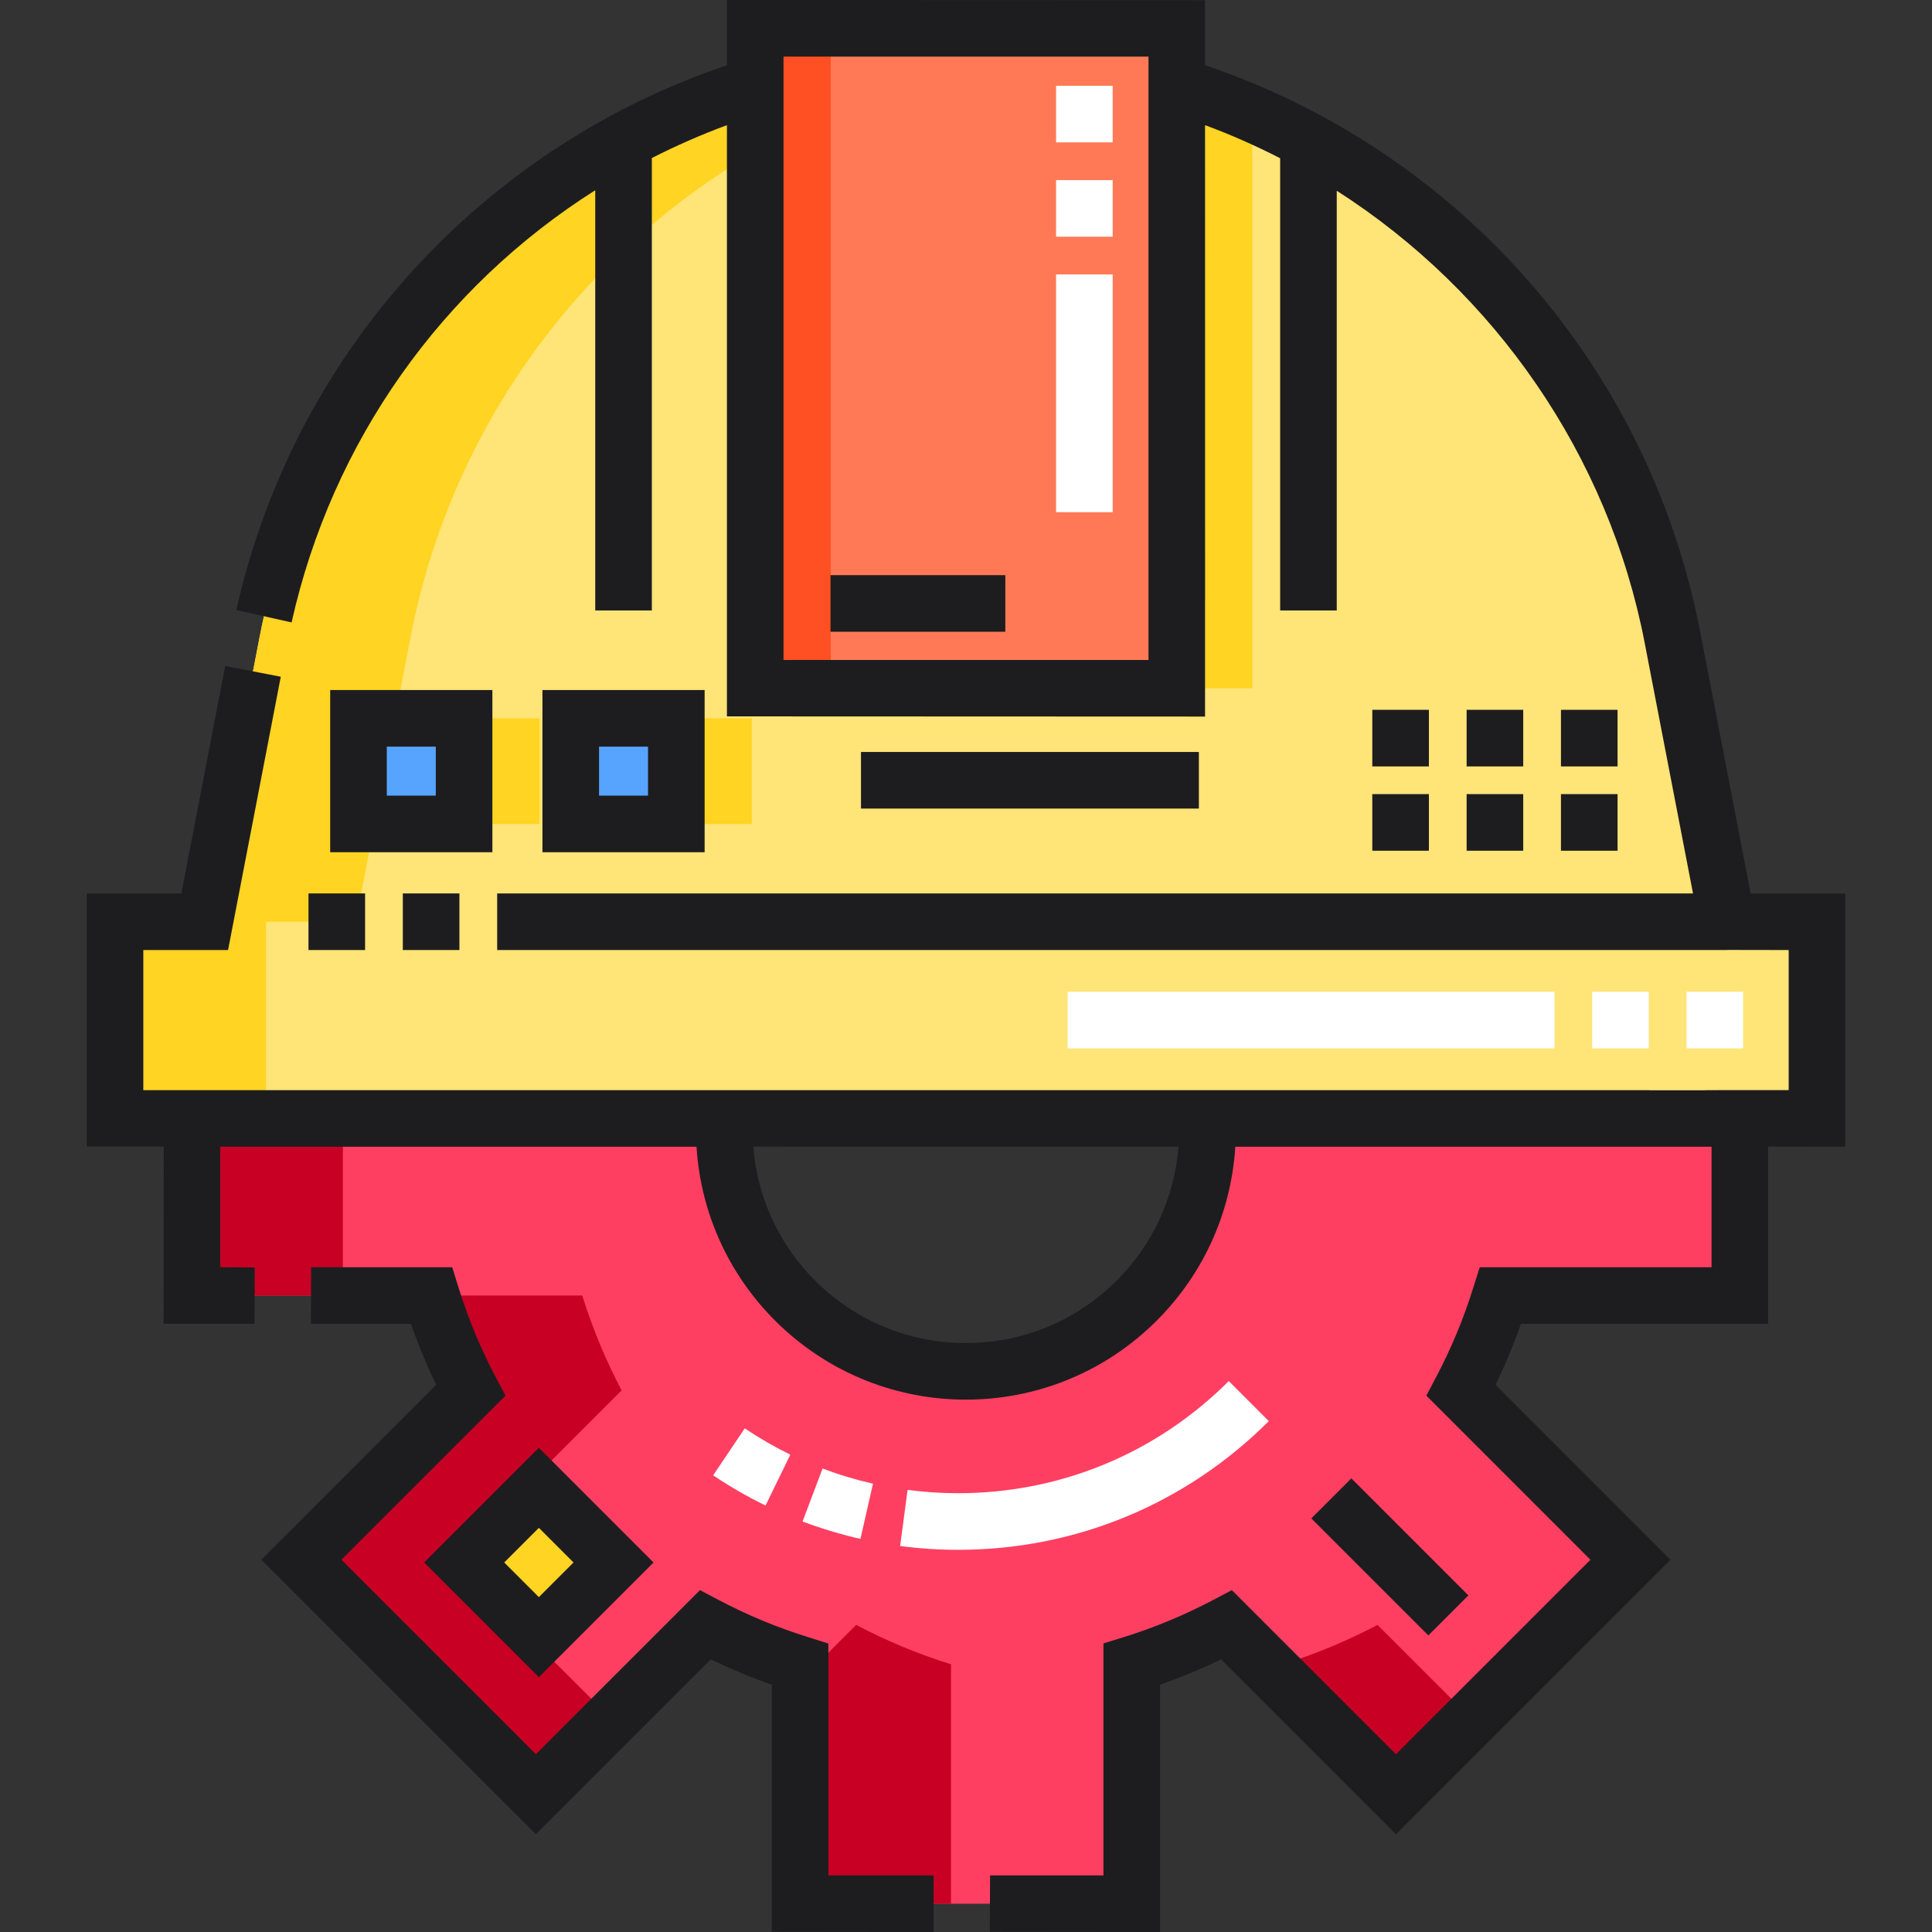 <?xml version="1.0" encoding="iso-8859-1"?>
<!-- Generator: Adobe Illustrator 19.0.0, SVG Export Plug-In . SVG Version: 6.00 Build 0)  -->
<svg version="1.1" id="Capa_1" xmlns="http://www.w3.org/2000/svg" xmlns:xlink="http://www.w3.org/1999/xlink" x="0px" y="0px"
	 viewBox="0 0 512.001 512.001" style="enable-background:new 0 0 512.001 512.001;" xml:space="preserve">
<rect x="0" y="0" width="512.001" height="512.001" fill="#333333" stroke="none"/>
<path style="fill:#FF3F62;" d="M461.087,343.332v-46.936H319.933c0.046,0.992,0.076,1.989,0.076,2.993
	c0,35.365-28.669,64.033-64.034,64.033s-64.033-28.669-64.033-64.033c0-1.004,0.03-2,0.076-2.993H50.863v46.936h63.451
	c2.713,8.756,6.223,17.16,10.432,25.139l-44.88,44.88l62.146,62.146l44.88-44.88c7.979,4.209,16.383,7.719,25.139,10.433v63.45
	h87.888v-63.451c8.756-2.713,17.16-6.224,25.139-10.433l44.88,44.88l62.146-62.146l-44.88-44.88
	c4.209-7.979,7.719-16.383,10.432-25.139h63.451V343.332z"/>
<rect x="200.151" y="7.5" style="fill:#FF7956;" width="111.71" height="174.9"/>
<path style="fill:#FFE477;" d="M457.749,244.272l-14.519-75.312C429.592,98.222,377.898,42.963,311.857,22.731v159.664h-111.71
	V22.731C134.105,42.963,82.411,98.222,68.773,168.96l-14.519,75.312H30.482v52.123h451.04v-52.123L457.749,244.272L457.749,244.272z
	"/>
<g>
	<path style="fill:#FFD422;" d="M331.857,182.396V30.134c-6.499-2.821-13.167-5.31-20-7.403v159.664L331.857,182.396z"/>
	<path style="fill:#FFD422;" d="M94.254,244.272l14.519-75.312c10.733-55.675,45.05-101.747,91.373-128.715V22.731
		C134.105,42.963,82.411,98.222,68.773,168.96l-14.519,75.312H30.482v52.123h40v-52.123L94.254,244.272L94.254,244.272z"/>
	<rect x="115.001" y="190.37" style="fill:#FFD422;" width="27.982" height="27.982"/>
	<rect x="171.251" y="190.37" style="fill:#FFD422;" width="27.982" height="27.982"/>
</g>
<rect id="SVGCleanerId_0" x="95.001" y="190.37" style="fill:#57A4FF;" width="27.982" height="27.982"/>
<rect id="SVGCleanerId_1" x="151.251" y="190.37" style="fill:#57A4FF;" width="27.982" height="27.982"/>
<rect x="128.815" y="400.074" transform="matrix(-0.707 -0.707 0.707 -0.707 -49.004 807.832)" style="fill:#FFE477;" width="27.982" height="27.982"/>
<g>
	<rect id="SVGCleanerId_0_1_" x="95.001" y="190.37" style="fill:#57A4FF;" width="27.982" height="27.982"/>
</g>
<g>
	<rect id="SVGCleanerId_1_1_" x="151.251" y="190.37" style="fill:#57A4FF;" width="27.982" height="27.982"/>
</g>
<rect x="128.815" y="400.074" transform="matrix(-0.707 -0.707 0.707 -0.707 -49.004 807.832)" style="fill:#FFD422;" width="27.982" height="27.982"/>
<g>
	<path style="fill:#C70024;" d="M119.866,413.351l44.88-44.88c-4.209-7.979-7.719-16.383-10.432-25.139h-40
		c2.713,8.756,6.224,17.16,10.432,25.139l-44.88,44.88l62.146,62.146l20-20L119.866,413.351z"/>
	<rect x="50.863" y="296.39" style="fill:#C70024;" width="40" height="46.937"/>
	<path style="fill:#C70024;" d="M365.058,430.617c-7.979,4.209-16.383,7.719-25.139,10.433v4.428l30.019,30.019l20-20
		L365.058,430.617z"/>
	<path style="fill:#C70024;" d="M226.892,430.617l-14.861,14.861V504.5h40v-63.45C243.275,438.336,234.871,434.826,226.892,430.617z
		"/>
</g>
<rect x="200.151" y="7.5" style="fill:#FF5023;" width="20" height="174.9"/>
<g>
	<rect x="421.941" y="262.83" style="fill:#FFFFFF;" width="15" height="15"/>
	<rect x="282.941" y="262.83" style="fill:#FFFFFF;" width="129" height="15"/>
	<rect x="446.941" y="262.83" style="fill:#FFFFFF;" width="15" height="15"/>
	<rect x="279.871" y="47.731" style="fill:#FFFFFF;" width="15" height="15"/>
	<rect x="279.871" y="22.731" style="fill:#FFFFFF;" width="15" height="15"/>
	<rect x="279.871" y="72.73" style="fill:#FFFFFF;" width="15" height="63"/>
</g>
<g>
	<rect x="388.671" y="188.11" style="fill:#1D1D1F;" width="15" height="15"/>
	<rect x="413.671" y="188.11" style="fill:#1D1D1F;" width="15" height="15"/>
	<rect x="363.671" y="188.11" style="fill:#1D1D1F;" width="15" height="15"/>
	<rect x="413.671" y="210.45" style="fill:#1D1D1F;" width="15" height="15"/>
	<rect x="363.671" y="210.45" style="fill:#1D1D1F;" width="15" height="15"/>
	<rect x="388.671" y="210.45" style="fill:#1D1D1F;" width="15" height="15"/>
	<path style="fill:#1D1D1F;" d="M489.021,236.77h-25.08l-13.35-69.229c-3.48-18.061-9.42-35.48-17.66-51.811
		c-8.03-15.89-18.18-30.649-30.189-43.87c-22.737-25.029-51.479-43.812-83.39-54.578L319.351,0.05L192.641,0v17.282
		c-30.968,10.456-59.035,28.511-81.439,52.477c-11.851,12.66-21.98,26.82-30.12,42.09c-8.33,15.65-14.54,32.391-18.44,49.76
		l-0.01,0.051l14.59,3.279l0.05,0.011l0.011-0.051c10.768-48.027,39.886-88.791,80.462-114.482v111.362h15V41.881
		c6.409-3.26,13.042-6.182,19.897-8.711v156.68l126.71,0.05v-30.67h0.01l-0.008-126.059c6.845,2.526,13.48,5.469,19.901,8.762
		v119.846h15V50.552c41.928,26.812,72.041,70.16,81.606,119.828l12.806,66.393h-316.91v15h325.992v-0.032l16.272,0.029v37.12
		l-21.96,0.01v0.036l-14.95-0.004V288.9H37.981v-37.13h22.46l13.96-72.38l0.011-0.05l-14.69-2.83h-0.04l-11.62,60.26H22.981v67.07
		l20.418,0.002l-0.038,46.988h24.091l0.05-14.95l-9.141-0.05v-31.94l126.221,0.01c1.13,18.131,9.05,35.011,22.31,47.521
		c13.32,12.57,30.75,19.5,49.08,19.5c18.34,0,35.771-6.93,49.09-19.5c13.26-12.51,21.181-29.39,22.311-47.521h126.21v31.931h-61.44
		l-1.67,5.279c-2.53,8.181-5.86,16.2-9.9,23.86l-2.579,4.89l43.489,43.49l-51.54,51.54l-43.489-43.49l-4.891,2.58
		c-7.649,4.03-15.67,7.37-23.859,9.91l-5.28,1.63V497h-30.05l-0.051,14.95l45.098,0.05v-65.53c5.479-1.92,10.92-4.18,16.17-6.71
		l46.35,46.34l72.75-72.75L396.341,367c2.54-5.25,4.8-10.69,6.72-16.17h65.521v-46.968l20.439,0.028V236.77z M304.361,174.899
		h-96.72V15h96.72V174.899z M295.952,339.359c-10.69,10.681-24.891,16.561-39.98,16.561s-29.28-5.88-39.97-16.561
		c-9.618-9.617-15.327-22.093-16.371-35.498l112.687,0.014C311.264,317.275,305.557,329.745,295.952,339.359z"/>
	<rect x="220.091" y="152.42" style="fill:#1D1D1F;" width="46.33" height="15"/>
	<path style="fill:#1D1D1F;" d="M130.488,182.866H87.505v42.982h42.982v-42.982H130.488z M115.488,210.849h-12.982v-12.982h12.982
		V210.849z"/>
	<path style="fill:#1D1D1F;" d="M143.752,182.866v42.982h42.981v-42.982H143.752z M171.734,210.849h-12.981v-12.982h12.981V210.849z
		"/>
	<path style="fill:#1D1D1F;" d="M142.806,444.469l30.393-30.393l-30.393-30.394l-30.393,30.394L142.806,444.469z M151.986,414.076
		l-9.18,9.18l-9.18-9.18l9.18-9.181L151.986,414.076z"/>
	<rect x="228.171" y="199.28" style="fill:#1D1D1F;" width="89.54" height="15"/>
	<rect x="106.751" y="236.77" style="fill:#1D1D1F;" width="15" height="15"/>
	<rect x="81.751" y="236.77" style="fill:#1D1D1F;" width="15" height="15"/>
</g>
<g>
	<path style="fill:#FFFFFF;" d="M325.636,366.002c-19.161,19.162-44.639,29.715-71.738,29.715c-4.462,0-8.965-0.297-13.383-0.882
		l-1.969,14.871c5.068,0.671,10.233,1.011,15.352,1.011c31.106,0,60.351-12.113,82.346-34.107L325.636,366.002z"/>
	<path style="fill:#FFFFFF;" d="M231.35,393.194c-4.533-1.027-9.028-2.379-13.359-4.016l-5.303,14.031
		c4.977,1.881,10.139,3.433,15.344,4.613L231.35,393.194z"/>
	<path style="fill:#FFFFFF;" d="M209.448,385.494c-4.169-2.031-8.234-4.374-12.082-6.962l-8.371,12.447
		c4.421,2.973,9.092,5.664,13.881,7.999L209.448,385.494z"/>
</g>
<g>
	
		<rect x="346.396" y="405.013" transform="matrix(-0.707 -0.707 0.707 -0.707 337.084 964.651)" style="fill:#1D1D1F;" width="43.863" height="15"/>
	<path style="fill:#1D1D1F;" d="M219.532,435.56l-5.28-1.67c-8.19-2.54-16.22-5.87-23.86-9.91l-4.89-2.58l-43.49,43.49l-51.54-51.54
		l43.49-43.49l-2.58-4.89c-4.04-7.64-7.37-15.67-9.9-23.86l-1.64-5.279h-37.39l-0.051,15h26.49c1.92,5.479,4.18,10.92,6.71,16.17
		l-46.34,46.35l72.75,72.75l46.34-46.34c5.26,2.53,10.7,4.79,16.181,6.71v65.48l42.89,0.05v-15h-27.89L219.532,435.56
		L219.532,435.56z"/>
</g>
<g>
</g>
<g>
</g>
<g>
</g>
<g>
</g>
<g>
</g>
<g>
</g>
<g>
</g>
<g>
</g>
<g>
</g>
<g>
</g>
<g>
</g>
<g>
</g>
<g>
</g>
<g>
</g>
<g>
</g>
</svg>
